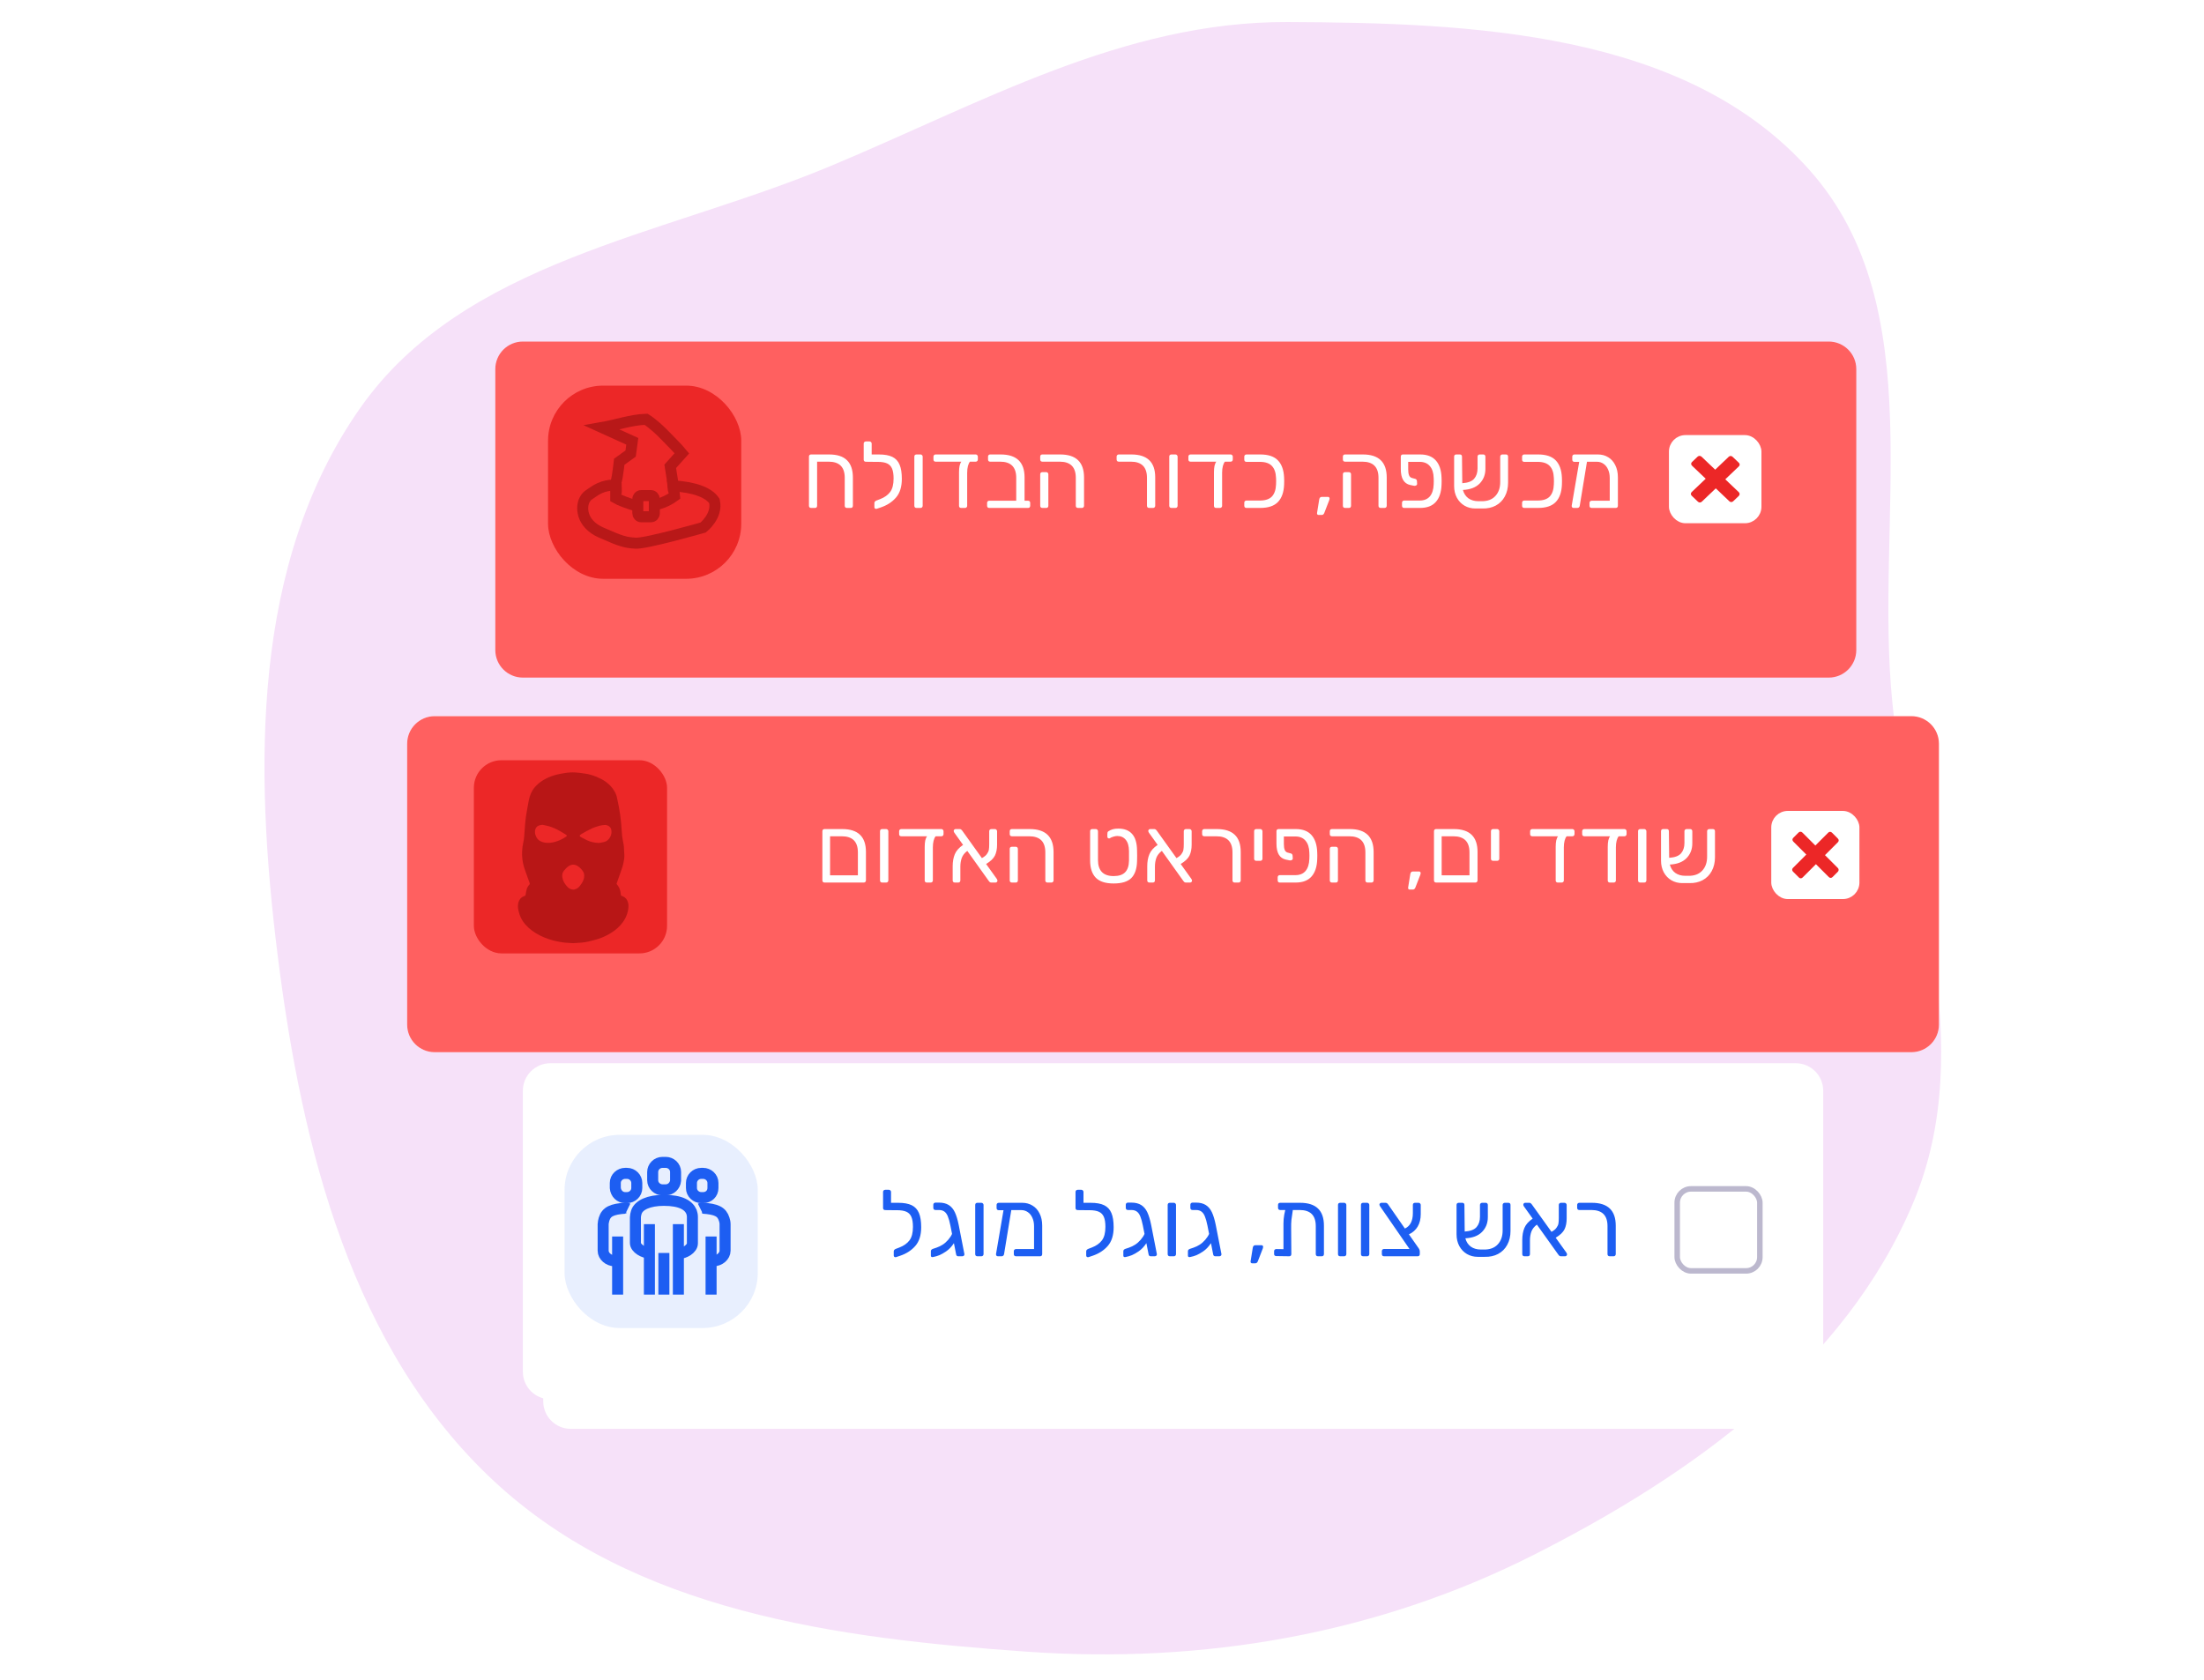 <svg width="400" height="305" viewBox="0 0 400 305" fill="none" xmlns="http://www.w3.org/2000/svg">
<path d="M150.541 30.22C120.29 42.829 84.056 47.307 65.292 74.178C45.625 102.341 46.136 139.517 50.416 173.6C54.807 208.57 63.919 244.975 89.751 268.954C115.156 292.537 151.81 297.398 186.389 299.821C218.349 302.062 249.898 296.663 278.477 282.182C307.076 267.692 334.803 247.885 347.225 218.329C359.247 189.727 346.538 158.481 343.445 127.61C340.113 94.343 350.653 55.919 328.452 30.921C306.095 5.747 267.336 4.133 233.668 4.001C203.885 3.883 178.032 18.762 150.541 30.22Z" fill="#F6E1F9"/>
<g filter="url(#filter0_d)">
<path d="M89.893 62C89.893 59.239 92.131 57 94.893 57H331.893C334.654 57 336.893 59.239 336.893 62V113C336.893 115.761 334.654 118 331.893 118H94.893C92.131 118 89.893 115.761 89.893 113V62Z" fill="#FF6060"/>
</g>
<path d="M147.207 92.202C147.094 92.202 146.997 92.168 146.918 92.1C146.85 92.021 146.816 91.924 146.816 91.811V82.886C146.816 82.761 146.85 82.665 146.918 82.597C146.997 82.529 147.094 82.495 147.207 82.495H150.471C151.933 82.495 153.015 82.847 153.718 83.549C154.432 84.24 154.789 85.283 154.789 86.677V91.811C154.789 91.924 154.755 92.021 154.687 92.1C154.619 92.168 154.528 92.202 154.415 92.202H153.701C153.588 92.202 153.491 92.168 153.412 92.1C153.344 92.021 153.31 91.924 153.31 91.811V86.728C153.31 84.779 152.335 83.804 150.386 83.804H148.295V91.811C148.295 91.924 148.261 92.021 148.193 92.1C148.125 92.168 148.034 92.202 147.921 92.202H147.207ZM159.49 82.495C160.533 82.495 161.355 82.642 161.955 82.937C162.556 83.232 162.992 83.702 163.264 84.348C163.536 84.983 163.672 85.844 163.672 86.932C163.672 88.383 163.315 89.516 162.601 90.332C161.899 91.137 160.975 91.732 159.83 92.117L159.116 92.355C159.094 92.367 159.054 92.372 158.997 92.372C158.918 92.372 158.844 92.344 158.776 92.287C158.72 92.231 158.691 92.151 158.691 92.049V91.318C158.691 91.114 158.816 90.961 159.065 90.859L159.728 90.604C160.522 90.298 161.128 89.868 161.547 89.312C161.967 88.757 162.176 87.941 162.176 86.864C162.176 86.105 162.086 85.51 161.904 85.079C161.723 84.637 161.423 84.32 161.003 84.127C160.584 83.934 160.012 83.838 159.286 83.838H158.759H158.708L157.144 83.821C157.031 83.821 156.935 83.787 156.855 83.719C156.787 83.651 156.753 83.561 156.753 83.447V80.523C156.753 80.41 156.787 80.319 156.855 80.251C156.935 80.172 157.031 80.132 157.144 80.132H157.807C157.921 80.132 158.011 80.172 158.079 80.251C158.159 80.319 158.198 80.41 158.198 80.523V82.495H159.49ZM166.332 92.202C166.219 92.202 166.122 92.168 166.043 92.1C165.975 92.021 165.941 91.924 165.941 91.811V82.886C165.941 82.761 165.975 82.665 166.043 82.597C166.122 82.529 166.219 82.495 166.332 82.495H167.063C167.176 82.495 167.267 82.535 167.335 82.614C167.414 82.682 167.454 82.773 167.454 82.886V91.811C167.454 91.924 167.414 92.021 167.335 92.1C167.267 92.168 167.176 92.202 167.063 92.202H166.332ZM177.078 82.495C177.191 82.495 177.282 82.535 177.35 82.614C177.429 82.682 177.469 82.773 177.469 82.886V83.413C177.469 83.526 177.429 83.623 177.35 83.702C177.282 83.77 177.191 83.804 177.078 83.804H176.041C175.882 83.986 175.758 84.252 175.667 84.603C175.576 84.954 175.531 85.362 175.531 85.827V91.828C175.531 91.942 175.491 92.032 175.412 92.1C175.344 92.168 175.253 92.202 175.14 92.202H174.426C174.313 92.202 174.222 92.168 174.154 92.1C174.086 92.032 174.052 91.942 174.052 91.828V85.725C174.052 85.272 174.086 84.881 174.154 84.552C174.233 84.224 174.341 83.974 174.477 83.804H169.802C169.689 83.804 169.592 83.77 169.513 83.702C169.445 83.623 169.411 83.526 169.411 83.413V82.886C169.411 82.773 169.445 82.682 169.513 82.614C169.592 82.535 169.689 82.495 169.802 82.495H177.078ZM179.52 92.202C179.407 92.202 179.316 92.168 179.248 92.1C179.18 92.021 179.146 91.924 179.146 91.811V91.284C179.146 91.171 179.18 91.08 179.248 91.012C179.316 90.933 179.407 90.893 179.52 90.893H184.433V86.728C184.433 84.779 183.458 83.804 181.509 83.804H179.69C179.577 83.804 179.486 83.77 179.418 83.702C179.35 83.623 179.316 83.526 179.316 83.413V82.886C179.316 82.773 179.35 82.682 179.418 82.614C179.486 82.535 179.577 82.495 179.69 82.495H181.594C184.495 82.495 185.946 83.883 185.946 86.66V90.893H186.575C186.7 90.893 186.796 90.927 186.864 90.995C186.932 91.063 186.966 91.159 186.966 91.284V91.811C186.966 91.924 186.932 92.021 186.864 92.1C186.796 92.168 186.7 92.202 186.575 92.202H179.52ZM195.636 92.202C195.522 92.202 195.426 92.168 195.347 92.1C195.279 92.021 195.245 91.924 195.245 91.811V86.728C195.245 84.779 194.27 83.804 192.321 83.804H189.176C189.062 83.804 188.966 83.77 188.887 83.702C188.819 83.623 188.785 83.526 188.785 83.413V82.886C188.785 82.761 188.819 82.665 188.887 82.597C188.966 82.529 189.062 82.495 189.176 82.495H192.406C195.296 82.495 196.741 83.889 196.741 86.677V91.811C196.741 91.924 196.701 92.021 196.622 92.1C196.554 92.168 196.463 92.202 196.35 92.202H195.636ZM189.176 92.202C189.062 92.202 188.966 92.168 188.887 92.1C188.819 92.021 188.785 91.924 188.785 91.811V86.099C188.785 85.975 188.819 85.878 188.887 85.81C188.966 85.742 189.062 85.708 189.176 85.708H189.89C190.003 85.708 190.094 85.748 190.162 85.827C190.23 85.895 190.264 85.986 190.264 86.099V91.811C190.264 91.924 190.23 92.021 190.162 92.1C190.094 92.168 190.003 92.202 189.89 92.202H189.176ZM208.553 92.202C208.44 92.202 208.344 92.168 208.264 92.1C208.196 92.021 208.162 91.924 208.162 91.811V86.728C208.162 84.779 207.188 83.804 205.238 83.804H203.045C202.932 83.804 202.836 83.77 202.756 83.702C202.688 83.623 202.654 83.526 202.654 83.413V82.886C202.654 82.773 202.688 82.682 202.756 82.614C202.836 82.535 202.932 82.495 203.045 82.495H205.323C208.213 82.495 209.658 83.878 209.658 86.643V91.811C209.658 91.924 209.619 92.021 209.539 92.1C209.471 92.168 209.381 92.202 209.267 92.202H208.553ZM212.6 92.202C212.487 92.202 212.391 92.168 212.311 92.1C212.243 92.021 212.209 91.924 212.209 91.811V82.886C212.209 82.761 212.243 82.665 212.311 82.597C212.391 82.529 212.487 82.495 212.6 82.495H213.331C213.445 82.495 213.535 82.535 213.603 82.614C213.683 82.682 213.722 82.773 213.722 82.886V91.811C213.722 91.924 213.683 92.021 213.603 92.1C213.535 92.168 213.445 92.202 213.331 92.202H212.6ZM223.346 82.495C223.46 82.495 223.55 82.535 223.618 82.614C223.698 82.682 223.737 82.773 223.737 82.886V83.413C223.737 83.526 223.698 83.623 223.618 83.702C223.55 83.77 223.46 83.804 223.346 83.804H222.309C222.151 83.986 222.026 84.252 221.935 84.603C221.845 84.954 221.799 85.362 221.799 85.827V91.828C221.799 91.942 221.76 92.032 221.68 92.1C221.612 92.168 221.522 92.202 221.408 92.202H220.694C220.581 92.202 220.49 92.168 220.422 92.1C220.354 92.032 220.32 91.942 220.32 91.828V85.725C220.32 85.272 220.354 84.881 220.422 84.552C220.502 84.224 220.609 83.974 220.745 83.804H216.07C215.957 83.804 215.861 83.77 215.781 83.702C215.713 83.623 215.679 83.526 215.679 83.413V82.886C215.679 82.773 215.713 82.682 215.781 82.614C215.861 82.535 215.957 82.495 216.07 82.495H223.346ZM226.214 92.202C226.1 92.202 226.004 92.168 225.925 92.1C225.857 92.021 225.823 91.924 225.823 91.811V91.25C225.823 91.137 225.857 91.046 225.925 90.978C226.004 90.899 226.1 90.859 226.214 90.859H228.645C229.642 90.859 230.373 90.615 230.838 90.128C231.302 89.629 231.552 88.898 231.586 87.935C231.597 87.776 231.603 87.578 231.603 87.34C231.603 87.114 231.597 86.921 231.586 86.762C231.552 85.799 231.302 85.073 230.838 84.586C230.373 84.088 229.642 83.838 228.645 83.838H226.214C226.1 83.838 226.004 83.804 225.925 83.736C225.857 83.657 225.823 83.561 225.823 83.447V82.886C225.823 82.773 225.857 82.682 225.925 82.614C226.004 82.535 226.1 82.495 226.214 82.495H228.73C230.169 82.495 231.234 82.852 231.926 83.566C232.617 84.28 232.991 85.323 233.048 86.694C233.059 86.853 233.065 87.068 233.065 87.34C233.065 87.624 233.059 87.844 233.048 88.003C232.991 89.374 232.617 90.417 231.926 91.131C231.234 91.845 230.169 92.202 228.73 92.202H226.214ZM239.299 93.477C239.208 93.477 239.134 93.443 239.078 93.375C239.032 93.307 239.015 93.222 239.027 93.12L239.418 90.689C239.463 90.361 239.622 90.196 239.894 90.196H241.033C241.112 90.196 241.174 90.225 241.22 90.281C241.276 90.338 241.305 90.406 241.305 90.485C241.305 90.542 241.288 90.632 241.254 90.757L240.353 93.086C240.296 93.222 240.234 93.319 240.166 93.375C240.098 93.443 239.996 93.477 239.86 93.477H239.299ZM250.57 92.202C250.457 92.202 250.361 92.168 250.281 92.1C250.213 92.021 250.179 91.924 250.179 91.811V86.728C250.179 84.779 249.205 83.804 247.255 83.804H244.11C243.997 83.804 243.901 83.77 243.821 83.702C243.753 83.623 243.719 83.526 243.719 83.413V82.886C243.719 82.761 243.753 82.665 243.821 82.597C243.901 82.529 243.997 82.495 244.11 82.495H247.34C250.23 82.495 251.675 83.889 251.675 86.677V91.811C251.675 91.924 251.636 92.021 251.556 92.1C251.488 92.168 251.398 92.202 251.284 92.202H250.57ZM244.11 92.202C243.997 92.202 243.901 92.168 243.821 92.1C243.753 92.021 243.719 91.924 243.719 91.811V86.099C243.719 85.975 243.753 85.878 243.821 85.81C243.901 85.742 243.997 85.708 244.11 85.708H244.824C244.938 85.708 245.028 85.748 245.096 85.827C245.164 85.895 245.198 85.986 245.198 86.099V91.811C245.198 91.924 245.164 92.021 245.096 92.1C245.028 92.168 244.938 92.202 244.824 92.202H244.11ZM255.571 85.198C255.571 85.651 255.622 86.008 255.724 86.269C255.826 86.53 256.002 86.694 256.251 86.762L256.88 86.932C257.073 86.989 257.169 87.17 257.169 87.476L257.186 87.85C257.186 87.975 257.124 88.066 256.999 88.122C256.908 88.168 256.812 88.19 256.71 88.19C256.676 88.19 256.636 88.184 256.591 88.173L255.928 88.037C254.795 87.788 254.228 86.825 254.228 85.147V82.886C254.228 82.761 254.262 82.665 254.33 82.597C254.409 82.529 254.506 82.495 254.619 82.495H257.747C258.994 82.495 259.94 82.858 260.586 83.583C261.232 84.308 261.578 85.346 261.623 86.694C261.634 86.808 261.64 87.023 261.64 87.34C261.64 87.669 261.634 87.89 261.623 88.003C261.578 89.352 261.232 90.389 260.586 91.114C259.94 91.84 258.994 92.202 257.747 92.202H254.823C254.71 92.202 254.619 92.168 254.551 92.1C254.483 92.021 254.449 91.924 254.449 91.811V91.25C254.449 91.137 254.483 91.046 254.551 90.978C254.619 90.899 254.71 90.859 254.823 90.859H257.662C258.455 90.859 259.067 90.61 259.498 90.111C259.929 89.601 260.161 88.876 260.195 87.935C260.206 87.822 260.212 87.624 260.212 87.34C260.212 87.068 260.206 86.876 260.195 86.762C260.172 85.833 259.94 85.113 259.498 84.603C259.067 84.093 258.455 83.838 257.662 83.838H255.571V85.198ZM273.308 82.495C273.432 82.495 273.529 82.529 273.597 82.597C273.665 82.665 273.699 82.761 273.699 82.886V87.612C273.699 88.564 273.5 89.403 273.104 90.128C272.718 90.842 272.169 91.392 271.455 91.777C270.752 92.151 269.942 92.327 269.024 92.304H267.766C267.04 92.304 266.383 92.134 265.794 91.794C265.216 91.454 264.757 90.978 264.417 90.366C264.077 89.743 263.907 89.029 263.907 88.224V82.886C263.907 82.761 263.941 82.665 264.009 82.597C264.088 82.529 264.184 82.495 264.298 82.495H264.944C265.068 82.495 265.165 82.529 265.233 82.597C265.301 82.665 265.335 82.761 265.335 82.886L265.386 87.714C266.417 87.646 267.137 87.374 267.545 86.898C267.953 86.422 268.157 85.799 268.157 85.028V82.886C268.157 82.773 268.191 82.682 268.259 82.614C268.338 82.535 268.434 82.495 268.548 82.495H269.211C269.324 82.495 269.415 82.535 269.483 82.614C269.551 82.682 269.585 82.773 269.585 82.886V85.096C269.585 86.173 269.233 87.068 268.531 87.782C267.839 88.485 266.831 88.87 265.505 88.938C265.675 89.584 266.003 90.088 266.491 90.451C266.989 90.802 267.59 90.978 268.293 90.978H268.854C269.93 91.001 270.769 90.695 271.37 90.06C271.97 89.425 272.271 88.576 272.271 87.51V82.886C272.271 82.773 272.305 82.682 272.373 82.614C272.452 82.535 272.548 82.495 272.662 82.495H273.308ZM276.633 92.202C276.519 92.202 276.423 92.168 276.344 92.1C276.276 92.021 276.242 91.924 276.242 91.811V91.25C276.242 91.137 276.276 91.046 276.344 90.978C276.423 90.899 276.519 90.859 276.633 90.859H279.064C280.061 90.859 280.792 90.615 281.257 90.128C281.721 89.629 281.971 88.898 282.005 87.935C282.016 87.776 282.022 87.578 282.022 87.34C282.022 87.114 282.016 86.921 282.005 86.762C281.971 85.799 281.721 85.073 281.257 84.586C280.792 84.088 280.061 83.838 279.064 83.838H276.633C276.519 83.838 276.423 83.804 276.344 83.736C276.276 83.657 276.242 83.561 276.242 83.447V82.886C276.242 82.773 276.276 82.682 276.344 82.614C276.423 82.535 276.519 82.495 276.633 82.495H279.149C280.588 82.495 281.653 82.852 282.345 83.566C283.036 84.28 283.41 85.323 283.467 86.694C283.478 86.853 283.484 87.068 283.484 87.34C283.484 87.624 283.478 87.844 283.467 88.003C283.41 89.374 283.036 90.417 282.345 91.131C281.653 91.845 280.588 92.202 279.149 92.202H276.633ZM290.007 82.495C290.71 82.495 291.333 82.665 291.877 83.005C292.421 83.334 292.846 83.81 293.152 84.433C293.469 85.056 293.628 85.793 293.628 86.643V91.811C293.628 91.924 293.594 92.021 293.526 92.1C293.458 92.168 293.367 92.202 293.254 92.202H288.868C288.755 92.202 288.658 92.168 288.579 92.1C288.511 92.021 288.477 91.924 288.477 91.811V91.284C288.477 91.171 288.511 91.08 288.579 91.012C288.658 90.933 288.755 90.893 288.868 90.893H292.149V86.745C292.149 86.167 292.047 85.657 291.843 85.215C291.65 84.773 291.378 84.433 291.027 84.195C290.676 83.946 290.279 83.821 289.837 83.821H288.018L286.709 91.794C286.698 91.907 286.652 92.004 286.573 92.083C286.494 92.162 286.397 92.202 286.284 92.202H285.587C285.474 92.202 285.383 92.162 285.315 92.083C285.258 92.004 285.236 91.907 285.247 91.794L286.607 83.838H285.74C285.627 83.838 285.53 83.804 285.451 83.736C285.383 83.657 285.349 83.561 285.349 83.447V82.886C285.349 82.773 285.383 82.682 285.451 82.614C285.53 82.535 285.627 82.495 285.74 82.495H290.007Z" fill="white"/>
<rect x="303.393" y="79.48" width="15.788" height="15" rx="2.5" fill="white" stroke="white"/>
<path d="M307.02 89.985C306.928 89.897 306.877 89.787 306.867 89.654C306.877 89.522 306.928 89.411 307.02 89.323L309.563 86.9L307.09 84.543C306.988 84.446 306.932 84.331 306.923 84.199C306.923 84.075 306.974 83.965 307.076 83.868L308.09 82.901C308.192 82.804 308.308 82.755 308.437 82.755C308.586 82.755 308.711 82.804 308.813 82.901L311.286 85.258L313.745 82.914C313.847 82.817 313.962 82.769 314.092 82.769C314.231 82.777 314.347 82.826 314.439 82.914L315.579 84C315.681 84.097 315.732 84.207 315.732 84.331C315.732 84.455 315.681 84.565 315.579 84.662L313.12 87.006L315.579 89.35C315.681 89.447 315.727 89.561 315.718 89.694C315.718 89.817 315.667 89.928 315.565 90.025L314.551 90.992C314.449 91.089 314.333 91.137 314.203 91.137C314.074 91.137 313.958 91.089 313.856 90.992L311.397 88.648L308.854 91.071C308.762 91.159 308.646 91.208 308.507 91.217C308.377 91.217 308.261 91.168 308.16 91.071L307.02 89.985Z" fill="#EC2727"/>
<g filter="url(#filter1_d)">
<path d="M98.59 198.37C98.59 195.609 100.828 193.37 103.59 193.37H321.59C324.351 193.37 326.59 195.609 326.59 198.37V249.37C326.59 252.132 324.351 254.37 321.59 254.37H103.59C100.828 254.37 98.59 252.132 98.59 249.37V198.37Z" fill="white"/>
</g>
<path d="M94.893 198C94.893 195.239 97.131 193 99.893 193H325.893C328.654 193 330.893 195.239 330.893 198V249C330.893 251.761 328.654 254 325.893 254H99.893C97.131 254 94.893 251.761 94.893 249V198Z" fill="white"/>
<rect x="304.393" y="215.811" width="15" height="14.883" rx="2.5" fill="white" stroke="#BCB8CE"/>
<path d="M163.003 218.336C164.045 218.336 164.867 218.483 165.468 218.778C166.068 219.073 166.505 219.543 166.777 220.189C167.049 220.824 167.185 221.685 167.185 222.773C167.185 224.224 166.828 225.357 166.114 226.173C165.411 226.978 164.487 227.573 163.343 227.958L162.629 228.196C162.606 228.207 162.566 228.213 162.51 228.213C162.43 228.213 162.357 228.185 162.289 228.128C162.232 228.071 162.204 227.992 162.204 227.89V227.159C162.204 226.955 162.328 226.802 162.578 226.7L163.241 226.445C164.034 226.139 164.64 225.708 165.06 225.153C165.479 224.598 165.689 223.782 165.689 222.705C165.689 221.946 165.598 221.351 165.417 220.92C165.235 220.478 164.935 220.161 164.516 219.968C164.096 219.775 163.524 219.679 162.799 219.679H162.272H162.221L160.657 219.662C160.543 219.662 160.447 219.628 160.368 219.56C160.3 219.492 160.266 219.401 160.266 219.288V216.364C160.266 216.251 160.3 216.16 160.368 216.092C160.447 216.013 160.543 215.973 160.657 215.973H161.32C161.433 215.973 161.524 216.013 161.592 216.092C161.671 216.16 161.711 216.251 161.711 216.364V218.336H163.003ZM175.029 227.652C175.041 227.765 175.007 227.862 174.927 227.941C174.848 228.009 174.752 228.043 174.638 228.043H173.907C173.681 228.043 173.55 227.913 173.516 227.652L173.125 225.663C172.706 226.309 172.224 226.813 171.68 227.176C171.261 227.459 170.87 227.68 170.507 227.839C170.145 227.986 169.759 228.1 169.351 228.179L169.232 228.196C169.04 228.196 168.943 228.105 168.943 227.924V227.125C168.943 226.932 169.062 226.791 169.3 226.7C169.334 226.689 169.555 226.615 169.963 226.479C170.383 226.332 170.757 226.15 171.085 225.935C171.425 225.72 171.76 225.425 172.088 225.051C172.417 224.666 172.649 224.309 172.785 223.98L172.479 222.433C172.343 221.764 172.196 221.237 172.037 220.852C171.89 220.455 171.686 220.155 171.425 219.951C171.165 219.747 170.825 219.645 170.405 219.645H169.776C169.663 219.645 169.567 219.611 169.487 219.543C169.419 219.464 169.385 219.367 169.385 219.254V218.693C169.385 218.58 169.419 218.489 169.487 218.421C169.567 218.342 169.663 218.302 169.776 218.302H170.405C171.131 218.302 171.726 218.449 172.19 218.744C172.655 219.039 173.023 219.475 173.295 220.053C173.567 220.631 173.8 221.396 173.992 222.348L175.029 227.652ZM177.381 228.043C177.268 228.043 177.171 228.009 177.092 227.941C177.024 227.862 176.99 227.765 176.99 227.652V218.727C176.99 218.602 177.024 218.506 177.092 218.438C177.171 218.37 177.268 218.336 177.381 218.336H178.112C178.225 218.336 178.316 218.376 178.384 218.455C178.463 218.523 178.503 218.614 178.503 218.727V227.652C178.503 227.765 178.463 227.862 178.384 227.941C178.316 228.009 178.225 228.043 178.112 228.043H177.381ZM185.526 218.336C186.229 218.336 186.852 218.506 187.396 218.846C187.94 219.175 188.365 219.651 188.671 220.274C188.988 220.897 189.147 221.634 189.147 222.484V227.652C189.147 227.765 189.113 227.862 189.045 227.941C188.977 228.009 188.886 228.043 188.773 228.043H184.387C184.274 228.043 184.177 228.009 184.098 227.941C184.03 227.862 183.996 227.765 183.996 227.652V227.125C183.996 227.012 184.03 226.921 184.098 226.853C184.177 226.774 184.274 226.734 184.387 226.734H187.668V222.586C187.668 222.008 187.566 221.498 187.362 221.056C187.169 220.614 186.897 220.274 186.546 220.036C186.195 219.787 185.798 219.662 185.356 219.662H183.537L182.228 227.635C182.217 227.748 182.171 227.845 182.092 227.924C182.013 228.003 181.916 228.043 181.803 228.043H181.106C180.993 228.043 180.902 228.003 180.834 227.924C180.777 227.845 180.755 227.748 180.766 227.635L182.126 219.679H181.259C181.146 219.679 181.049 219.645 180.97 219.577C180.902 219.498 180.868 219.401 180.868 219.288V218.727C180.868 218.614 180.902 218.523 180.97 218.455C181.049 218.376 181.146 218.336 181.259 218.336H185.526ZM197.932 218.336C198.975 218.336 199.797 218.483 200.397 218.778C200.998 219.073 201.434 219.543 201.706 220.189C201.978 220.824 202.114 221.685 202.114 222.773C202.114 224.224 201.757 225.357 201.043 226.173C200.341 226.978 199.417 227.573 198.272 227.958L197.558 228.196C197.536 228.207 197.496 228.213 197.439 228.213C197.36 228.213 197.286 228.185 197.218 228.128C197.162 228.071 197.133 227.992 197.133 227.89V227.159C197.133 226.955 197.258 226.802 197.507 226.7L198.17 226.445C198.964 226.139 199.57 225.708 199.989 225.153C200.409 224.598 200.618 223.782 200.618 222.705C200.618 221.946 200.528 221.351 200.346 220.92C200.165 220.478 199.865 220.161 199.445 219.968C199.026 219.775 198.454 219.679 197.728 219.679H197.201H197.15L195.586 219.662C195.473 219.662 195.377 219.628 195.297 219.56C195.229 219.492 195.195 219.401 195.195 219.288V216.364C195.195 216.251 195.229 216.16 195.297 216.092C195.377 216.013 195.473 215.973 195.586 215.973H196.249C196.363 215.973 196.453 216.013 196.521 216.092C196.601 216.16 196.64 216.251 196.64 216.364V218.336H197.932ZM209.959 227.652C209.97 227.765 209.936 227.862 209.857 227.941C209.778 228.009 209.681 228.043 209.568 228.043H208.837C208.61 228.043 208.48 227.913 208.446 227.652L208.055 225.663C207.636 226.309 207.154 226.813 206.61 227.176C206.191 227.459 205.8 227.68 205.437 227.839C205.074 227.986 204.689 228.1 204.281 228.179L204.162 228.196C203.969 228.196 203.873 228.105 203.873 227.924V227.125C203.873 226.932 203.992 226.791 204.23 226.7C204.264 226.689 204.485 226.615 204.893 226.479C205.312 226.332 205.686 226.15 206.015 225.935C206.355 225.72 206.689 225.425 207.018 225.051C207.347 224.666 207.579 224.309 207.715 223.98L207.409 222.433C207.273 221.764 207.126 221.237 206.967 220.852C206.82 220.455 206.616 220.155 206.355 219.951C206.094 219.747 205.754 219.645 205.335 219.645H204.706C204.593 219.645 204.496 219.611 204.417 219.543C204.349 219.464 204.315 219.367 204.315 219.254V218.693C204.315 218.58 204.349 218.489 204.417 218.421C204.496 218.342 204.593 218.302 204.706 218.302H205.335C206.06 218.302 206.655 218.449 207.12 218.744C207.585 219.039 207.953 219.475 208.225 220.053C208.497 220.631 208.729 221.396 208.922 222.348L209.959 227.652ZM212.311 228.043C212.197 228.043 212.101 228.009 212.022 227.941C211.954 227.862 211.92 227.765 211.92 227.652V218.727C211.92 218.602 211.954 218.506 212.022 218.438C212.101 218.37 212.197 218.336 212.311 218.336H213.042C213.155 218.336 213.246 218.376 213.314 218.455C213.393 218.523 213.433 218.614 213.433 218.727V227.652C213.433 227.765 213.393 227.862 213.314 227.941C213.246 228.009 213.155 228.043 213.042 228.043H212.311ZM221.68 227.652C221.691 227.765 221.657 227.862 221.578 227.941C221.498 228.009 221.402 228.043 221.289 228.043H220.558C220.331 228.043 220.201 227.913 220.167 227.652L219.776 225.663C219.356 226.309 218.875 226.813 218.331 227.176C217.911 227.459 217.52 227.68 217.158 227.839C216.795 227.986 216.41 228.1 216.002 228.179L215.883 228.196C215.69 228.196 215.594 228.105 215.594 227.924V227.125C215.594 226.932 215.713 226.791 215.951 226.7C215.985 226.689 216.206 226.615 216.614 226.479C217.033 226.332 217.407 226.15 217.736 225.935C218.076 225.72 218.41 225.425 218.739 225.051C219.067 224.666 219.3 224.309 219.436 223.98L219.13 222.433C218.994 221.764 218.846 221.237 218.688 220.852C218.54 220.455 218.336 220.155 218.076 219.951C217.815 219.747 217.475 219.645 217.056 219.645H216.427C216.313 219.645 216.217 219.611 216.138 219.543C216.07 219.464 216.036 219.367 216.036 219.254V218.693C216.036 218.58 216.07 218.489 216.138 218.421C216.217 218.342 216.313 218.302 216.427 218.302H217.056C217.781 218.302 218.376 218.449 218.841 218.744C219.305 219.039 219.674 219.475 219.946 220.053C220.218 220.631 220.45 221.396 220.643 222.348L221.68 227.652ZM227.239 229.318C227.148 229.318 227.074 229.284 227.018 229.216C226.972 229.148 226.955 229.063 226.967 228.961L227.358 226.53C227.403 226.201 227.562 226.037 227.834 226.037H228.973C229.052 226.037 229.114 226.065 229.16 226.122C229.216 226.179 229.245 226.247 229.245 226.326C229.245 226.383 229.228 226.473 229.194 226.598L228.293 228.927C228.236 229.063 228.174 229.159 228.106 229.216C228.038 229.284 227.936 229.318 227.8 229.318H227.239ZM235.96 218.336C238.839 218.336 240.278 219.719 240.278 222.484V227.652C240.278 227.765 240.244 227.862 240.176 227.941C240.108 228.009 240.012 228.043 239.887 228.043H239.19C239.077 228.043 238.98 228.009 238.901 227.941C238.833 227.862 238.799 227.765 238.799 227.652V222.569C238.799 220.62 237.824 219.645 235.875 219.645H234.634C234.521 220.359 234.436 220.954 234.379 221.43C234.334 221.895 234.317 222.427 234.328 223.028L234.362 227.652C234.362 227.765 234.328 227.862 234.26 227.941C234.192 228.009 234.096 228.043 233.971 228.043L231.625 228.009C231.512 228.009 231.415 227.975 231.336 227.907C231.268 227.839 231.234 227.748 231.234 227.635V227.125C231.234 227.012 231.268 226.921 231.336 226.853C231.415 226.774 231.512 226.734 231.625 226.734L232.934 226.751V223.096C232.923 222.382 232.934 221.781 232.968 221.294C233.013 220.795 233.11 220.246 233.257 219.645H232.339C232.226 219.645 232.129 219.611 232.05 219.543C231.982 219.464 231.948 219.367 231.948 219.254V218.727C231.948 218.602 231.982 218.506 232.05 218.438C232.129 218.37 232.226 218.336 232.339 218.336H235.96ZM243.223 228.043C243.11 228.043 243.013 228.009 242.934 227.941C242.866 227.862 242.832 227.765 242.832 227.652V218.727C242.832 218.602 242.866 218.506 242.934 218.438C243.013 218.37 243.11 218.336 243.223 218.336H243.954C244.067 218.336 244.158 218.376 244.226 218.455C244.305 218.523 244.345 218.614 244.345 218.727V227.652C244.345 227.765 244.305 227.862 244.226 227.941C244.158 228.009 244.067 228.043 243.954 228.043H243.223ZM247.39 228.043C247.277 228.043 247.18 228.009 247.101 227.941C247.033 227.862 246.999 227.765 246.999 227.652V218.727C246.999 218.602 247.033 218.506 247.101 218.438C247.18 218.37 247.277 218.336 247.39 218.336H248.121C248.234 218.336 248.325 218.376 248.393 218.455C248.472 218.523 248.512 218.614 248.512 218.727V227.652C248.512 227.765 248.472 227.862 248.393 227.941C248.325 228.009 248.234 228.043 248.121 228.043H247.39ZM257.847 220.393C257.847 221.266 257.666 222.014 257.303 222.637C256.94 223.26 256.408 223.736 255.705 224.065L257.49 226.615C257.615 226.796 257.677 226.972 257.677 227.142V227.652C257.677 227.765 257.643 227.862 257.575 227.941C257.507 228.009 257.416 228.043 257.303 228.043H251.183C251.07 228.043 250.973 228.009 250.894 227.941C250.826 227.862 250.792 227.765 250.792 227.652V227.108C250.792 226.995 250.826 226.904 250.894 226.836C250.973 226.757 251.07 226.717 251.183 226.717H255.807L250.486 218.999C250.395 218.852 250.35 218.744 250.35 218.676C250.35 218.585 250.384 218.506 250.452 218.438C250.531 218.37 250.622 218.336 250.724 218.336H251.455C251.636 218.336 251.789 218.427 251.914 218.608L254.974 223.011C255.937 222.558 256.419 221.623 256.419 220.206V218.727C256.419 218.602 256.453 218.506 256.521 218.438C256.6 218.37 256.697 218.336 256.81 218.336H257.456C257.569 218.336 257.66 218.376 257.728 218.455C257.807 218.523 257.847 218.614 257.847 218.727V220.393ZM273.748 218.336C273.873 218.336 273.969 218.37 274.037 218.438C274.105 218.506 274.139 218.602 274.139 218.727V223.453C274.139 224.405 273.941 225.244 273.544 225.969C273.159 226.683 272.609 227.233 271.895 227.618C271.193 227.992 270.382 228.168 269.464 228.145H268.206C267.481 228.145 266.824 227.975 266.234 227.635C265.656 227.295 265.197 226.819 264.857 226.207C264.517 225.584 264.347 224.87 264.347 224.065V218.727C264.347 218.602 264.381 218.506 264.449 218.438C264.529 218.37 264.625 218.336 264.738 218.336H265.384C265.509 218.336 265.605 218.37 265.673 218.438C265.741 218.506 265.775 218.602 265.775 218.727L265.826 223.555C266.858 223.487 267.577 223.215 267.985 222.739C268.393 222.263 268.597 221.64 268.597 220.869V218.727C268.597 218.614 268.631 218.523 268.699 218.455C268.779 218.376 268.875 218.336 268.988 218.336H269.651C269.765 218.336 269.855 218.376 269.923 218.455C269.991 218.523 270.025 218.614 270.025 218.727V220.937C270.025 222.014 269.674 222.909 268.971 223.623C268.28 224.326 267.271 224.711 265.945 224.779C266.115 225.425 266.444 225.929 266.931 226.292C267.43 226.643 268.031 226.819 268.733 226.819H269.294C270.371 226.842 271.21 226.536 271.81 225.901C272.411 225.266 272.711 224.416 272.711 223.351V218.727C272.711 218.614 272.745 218.523 272.813 218.455C272.893 218.376 272.989 218.336 273.102 218.336H273.748ZM284.281 227.38C284.361 227.505 284.4 227.612 284.4 227.703C284.4 227.794 284.366 227.873 284.298 227.941C284.23 228.009 284.151 228.043 284.06 228.043H283.295C283.182 228.043 283.091 228.02 283.023 227.975C282.967 227.93 282.904 227.862 282.836 227.771L278.926 222.297C278.439 222.66 278.105 223.085 277.923 223.572C277.753 224.048 277.668 224.575 277.668 225.153V227.652C277.668 227.765 277.634 227.862 277.566 227.941C277.498 228.009 277.402 228.043 277.277 228.043H276.665C276.552 228.043 276.456 228.009 276.376 227.941C276.308 227.862 276.274 227.765 276.274 227.652V225.085C276.274 224.246 276.405 223.515 276.665 222.892C276.926 222.269 277.425 221.708 278.161 221.209L276.58 218.999C276.501 218.874 276.461 218.767 276.461 218.676C276.461 218.585 276.495 218.506 276.563 218.438C276.631 218.37 276.711 218.336 276.801 218.336H277.549C277.663 218.336 277.748 218.364 277.804 218.421C277.872 218.466 277.94 218.534 278.008 218.625L281.578 223.606C281.998 223.379 282.298 223.136 282.479 222.875C282.672 222.614 282.791 222.359 282.836 222.11C282.882 221.849 282.904 221.509 282.904 221.09V218.727C282.904 218.614 282.938 218.523 283.006 218.455C283.086 218.376 283.182 218.336 283.295 218.336H283.941C284.055 218.336 284.145 218.376 284.213 218.455C284.293 218.523 284.332 218.614 284.332 218.727V221.175C284.332 221.946 284.202 222.603 283.941 223.147C283.681 223.68 283.148 224.19 282.343 224.677L284.281 227.38ZM292.135 228.043C292.021 228.043 291.925 228.009 291.846 227.941C291.778 227.862 291.744 227.765 291.744 227.652V222.569C291.744 220.62 290.769 219.645 288.82 219.645H286.627C286.513 219.645 286.417 219.611 286.338 219.543C286.27 219.464 286.236 219.367 286.236 219.254V218.727C286.236 218.614 286.27 218.523 286.338 218.455C286.417 218.376 286.513 218.336 286.627 218.336H288.905C291.795 218.336 293.24 219.719 293.24 222.484V227.652C293.24 227.765 293.2 227.862 293.121 227.941C293.053 228.009 292.962 228.043 292.849 228.043H292.135Z" fill="#1D5EF2"/>
<g filter="url(#filter2_d)">
<path d="M73.893 130C73.893 127.239 76.131 125 78.893 125H346.893C349.654 125 351.893 127.239 351.893 130V181C351.893 183.761 349.654 186 346.893 186H78.893C76.131 186 73.893 183.761 73.893 181V130Z" fill="white"/>
<path d="M73.893 130C73.893 127.239 76.131 125 78.893 125H346.893C349.654 125 351.893 127.239 351.893 130V181C351.893 183.761 349.654 186 346.893 186H78.893C76.131 186 73.893 183.761 73.893 181V130Z" fill="#FF6060"/>
</g>
<path d="M149.644 160.202C149.53 160.202 149.434 160.168 149.355 160.1C149.287 160.021 149.253 159.924 149.253 159.811V150.886C149.253 150.761 149.287 150.665 149.355 150.597C149.434 150.529 149.53 150.495 149.644 150.495H152.857C155.724 150.495 157.158 151.878 157.158 154.643V159.811C157.158 159.924 157.118 160.021 157.039 160.1C156.971 160.168 156.88 160.202 156.767 160.202H149.644ZM155.696 158.893V154.728C155.696 152.779 154.721 151.804 152.772 151.804H150.647V158.893H155.696ZM160.103 160.202C159.989 160.202 159.893 160.168 159.814 160.1C159.746 160.021 159.712 159.924 159.712 159.811V150.886C159.712 150.761 159.746 150.665 159.814 150.597C159.893 150.529 159.989 150.495 160.103 150.495H160.834C160.947 150.495 161.038 150.535 161.106 150.614C161.185 150.682 161.225 150.773 161.225 150.886V159.811C161.225 159.924 161.185 160.021 161.106 160.1C161.038 160.168 160.947 160.202 160.834 160.202H160.103ZM170.849 150.495C170.962 150.495 171.053 150.535 171.121 150.614C171.2 150.682 171.24 150.773 171.24 150.886V151.413C171.24 151.526 171.2 151.623 171.121 151.702C171.053 151.77 170.962 151.804 170.849 151.804H169.812C169.653 151.985 169.528 152.252 169.438 152.603C169.347 152.954 169.302 153.362 169.302 153.827V159.828C169.302 159.941 169.262 160.032 169.183 160.1C169.115 160.168 169.024 160.202 168.911 160.202H168.197C168.083 160.202 167.993 160.168 167.925 160.1C167.857 160.032 167.823 159.941 167.823 159.828V153.725C167.823 153.272 167.857 152.881 167.925 152.552C168.004 152.223 168.112 151.974 168.248 151.804H163.573C163.459 151.804 163.363 151.77 163.284 151.702C163.216 151.623 163.182 151.526 163.182 151.413V150.886C163.182 150.773 163.216 150.682 163.284 150.614C163.363 150.535 163.459 150.495 163.573 150.495H170.849ZM180.907 159.539C180.987 159.664 181.026 159.771 181.026 159.862C181.026 159.953 180.992 160.032 180.924 160.1C180.856 160.168 180.777 160.202 180.686 160.202H179.921C179.808 160.202 179.717 160.179 179.649 160.134C179.593 160.089 179.53 160.021 179.462 159.93L175.552 154.456C175.065 154.819 174.731 155.244 174.549 155.731C174.379 156.207 174.294 156.734 174.294 157.312V159.811C174.294 159.924 174.26 160.021 174.192 160.1C174.124 160.168 174.028 160.202 173.903 160.202H173.291C173.178 160.202 173.082 160.168 173.002 160.1C172.934 160.021 172.9 159.924 172.9 159.811V157.244C172.9 156.405 173.031 155.674 173.291 155.051C173.552 154.428 174.051 153.867 174.787 153.368L173.206 151.158C173.127 151.033 173.087 150.926 173.087 150.835C173.087 150.744 173.121 150.665 173.189 150.597C173.257 150.529 173.337 150.495 173.427 150.495H174.175C174.289 150.495 174.374 150.523 174.43 150.58C174.498 150.625 174.566 150.693 174.634 150.784L178.204 155.765C178.624 155.538 178.924 155.295 179.105 155.034C179.298 154.773 179.417 154.518 179.462 154.269C179.508 154.008 179.53 153.668 179.53 153.249V150.886C179.53 150.773 179.564 150.682 179.632 150.614C179.712 150.535 179.808 150.495 179.921 150.495H180.567C180.681 150.495 180.771 150.535 180.839 150.614C180.919 150.682 180.958 150.773 180.958 150.886V153.334C180.958 154.105 180.828 154.762 180.567 155.306C180.307 155.839 179.774 156.349 178.969 156.836L180.907 159.539ZM190.104 160.202C189.99 160.202 189.894 160.168 189.815 160.1C189.747 160.021 189.713 159.924 189.713 159.811V154.728C189.713 152.779 188.738 151.804 186.789 151.804H183.644C183.53 151.804 183.434 151.77 183.355 151.702C183.287 151.623 183.253 151.526 183.253 151.413V150.886C183.253 150.761 183.287 150.665 183.355 150.597C183.434 150.529 183.53 150.495 183.644 150.495H186.874C189.764 150.495 191.209 151.889 191.209 154.677V159.811C191.209 159.924 191.169 160.021 191.09 160.1C191.022 160.168 190.931 160.202 190.818 160.202H190.104ZM183.644 160.202C183.53 160.202 183.434 160.168 183.355 160.1C183.287 160.021 183.253 159.924 183.253 159.811V154.099C183.253 153.974 183.287 153.878 183.355 153.81C183.434 153.742 183.53 153.708 183.644 153.708H184.358C184.471 153.708 184.562 153.748 184.63 153.827C184.698 153.895 184.732 153.986 184.732 154.099V159.811C184.732 159.924 184.698 160.021 184.63 160.1C184.562 160.168 184.471 160.202 184.358 160.202H183.644ZM202.111 160.372C200.626 160.372 199.544 160.021 198.864 159.318C198.184 158.604 197.844 157.567 197.844 156.207V150.886C197.844 150.761 197.878 150.665 197.946 150.597C198.025 150.529 198.121 150.495 198.235 150.495H198.881C198.994 150.495 199.085 150.535 199.153 150.614C199.232 150.682 199.272 150.773 199.272 150.886V156.122C199.272 157.063 199.504 157.782 199.969 158.281C200.445 158.78 201.159 159.029 202.111 159.029C203.051 159.029 203.743 158.802 204.185 158.349C204.638 157.896 204.876 157.199 204.899 156.258V155.731V154.49C204.887 153.572 204.689 152.886 204.304 152.433C203.93 151.98 203.42 151.753 202.774 151.753C202.57 151.753 202.337 151.793 202.077 151.872C201.827 151.94 201.618 152.031 201.448 152.144C201.402 152.178 201.346 152.195 201.278 152.195C201.198 152.195 201.125 152.167 201.057 152.11C201 152.042 200.972 151.968 200.972 151.889V151.396C200.972 151.26 200.983 151.158 201.006 151.09C201.028 151.011 201.085 150.943 201.176 150.886C201.425 150.727 201.686 150.608 201.958 150.529C202.23 150.45 202.564 150.41 202.961 150.41C204.06 150.41 204.893 150.733 205.46 151.379C206.038 152.014 206.338 153 206.361 154.337C206.372 154.45 206.378 154.785 206.378 155.34C206.378 155.895 206.372 156.23 206.361 156.343C206.327 157.703 205.981 158.717 205.324 159.386C204.666 160.043 203.595 160.372 202.111 160.372ZM216.219 159.539C216.298 159.664 216.338 159.771 216.338 159.862C216.338 159.953 216.304 160.032 216.236 160.1C216.168 160.168 216.089 160.202 215.998 160.202H215.233C215.12 160.202 215.029 160.179 214.961 160.134C214.904 160.089 214.842 160.021 214.774 159.93L210.864 154.456C210.377 154.819 210.042 155.244 209.861 155.731C209.691 156.207 209.606 156.734 209.606 157.312V159.811C209.606 159.924 209.572 160.021 209.504 160.1C209.436 160.168 209.34 160.202 209.215 160.202H208.603C208.49 160.202 208.393 160.168 208.314 160.1C208.246 160.021 208.212 159.924 208.212 159.811V157.244C208.212 156.405 208.342 155.674 208.603 155.051C208.864 154.428 209.362 153.867 210.099 153.368L208.518 151.158C208.439 151.033 208.399 150.926 208.399 150.835C208.399 150.744 208.433 150.665 208.501 150.597C208.569 150.529 208.648 150.495 208.739 150.495H209.487C209.6 150.495 209.685 150.523 209.742 150.58C209.81 150.625 209.878 150.693 209.946 150.784L213.516 155.765C213.935 155.538 214.236 155.295 214.417 155.034C214.61 154.773 214.729 154.518 214.774 154.269C214.819 154.008 214.842 153.668 214.842 153.249V150.886C214.842 150.773 214.876 150.682 214.944 150.614C215.023 150.535 215.12 150.495 215.233 150.495H215.879C215.992 150.495 216.083 150.535 216.151 150.614C216.23 150.682 216.27 150.773 216.27 150.886V153.334C216.27 154.105 216.14 154.762 215.879 155.306C215.618 155.839 215.086 156.349 214.281 156.836L216.219 159.539ZM224.072 160.202C223.959 160.202 223.863 160.168 223.783 160.1C223.715 160.021 223.681 159.924 223.681 159.811V154.728C223.681 152.779 222.707 151.804 220.757 151.804H218.564C218.451 151.804 218.355 151.77 218.275 151.702C218.207 151.623 218.173 151.526 218.173 151.413V150.886C218.173 150.773 218.207 150.682 218.275 150.614C218.355 150.535 218.451 150.495 218.564 150.495H220.842C223.732 150.495 225.177 151.878 225.177 154.643V159.811C225.177 159.924 225.138 160.021 225.058 160.1C224.99 160.168 224.9 160.202 224.786 160.202H224.072ZM228 156.258C227.887 156.258 227.791 156.224 227.711 156.156C227.643 156.088 227.609 155.997 227.609 155.884V150.886C227.609 150.761 227.643 150.665 227.711 150.597C227.791 150.529 227.887 150.495 228 150.495H228.731C228.845 150.495 228.935 150.535 229.003 150.614C229.083 150.682 229.122 150.773 229.122 150.886V155.884C229.122 155.997 229.083 156.088 229.003 156.156C228.935 156.224 228.845 156.258 228.731 156.258H228ZM233.006 153.198C233.006 153.651 233.057 154.008 233.159 154.269C233.261 154.53 233.437 154.694 233.686 154.762L234.315 154.932C234.508 154.989 234.604 155.17 234.604 155.476L234.621 155.85C234.621 155.975 234.559 156.065 234.434 156.122C234.343 156.167 234.247 156.19 234.145 156.19C234.111 156.19 234.071 156.184 234.026 156.173L233.363 156.037C232.23 155.788 231.663 154.824 231.663 153.147V150.886C231.663 150.761 231.697 150.665 231.765 150.597C231.844 150.529 231.941 150.495 232.054 150.495H235.182C236.429 150.495 237.375 150.858 238.021 151.583C238.667 152.308 239.013 153.345 239.058 154.694C239.069 154.807 239.075 155.023 239.075 155.34C239.075 155.669 239.069 155.89 239.058 156.003C239.013 157.352 238.667 158.389 238.021 159.114C237.375 159.839 236.429 160.202 235.182 160.202H232.258C232.145 160.202 232.054 160.168 231.986 160.1C231.918 160.021 231.884 159.924 231.884 159.811V159.25C231.884 159.137 231.918 159.046 231.986 158.978C232.054 158.899 232.145 158.859 232.258 158.859H235.097C235.89 158.859 236.502 158.61 236.933 158.111C237.364 157.601 237.596 156.876 237.63 155.935C237.641 155.822 237.647 155.623 237.647 155.34C237.647 155.068 237.641 154.875 237.63 154.762C237.607 153.833 237.375 153.113 236.933 152.603C236.502 152.093 235.89 151.838 235.097 151.838H233.006V153.198ZM248.193 160.202C248.079 160.202 247.983 160.168 247.904 160.1C247.836 160.021 247.802 159.924 247.802 159.811V154.728C247.802 152.779 246.827 151.804 244.878 151.804H241.733C241.619 151.804 241.523 151.77 241.444 151.702C241.376 151.623 241.342 151.526 241.342 151.413V150.886C241.342 150.761 241.376 150.665 241.444 150.597C241.523 150.529 241.619 150.495 241.733 150.495H244.963C247.853 150.495 249.298 151.889 249.298 154.677V159.811C249.298 159.924 249.258 160.021 249.179 160.1C249.111 160.168 249.02 160.202 248.907 160.202H248.193ZM241.733 160.202C241.619 160.202 241.523 160.168 241.444 160.1C241.376 160.021 241.342 159.924 241.342 159.811V154.099C241.342 153.974 241.376 153.878 241.444 153.81C241.523 153.742 241.619 153.708 241.733 153.708H242.447C242.56 153.708 242.651 153.748 242.719 153.827C242.787 153.895 242.821 153.986 242.821 154.099V159.811C242.821 159.924 242.787 160.021 242.719 160.1C242.651 160.168 242.56 160.202 242.447 160.202H241.733ZM255.83 161.477C255.74 161.477 255.666 161.443 255.609 161.375C255.564 161.307 255.547 161.222 255.558 161.12L255.949 158.689C255.995 158.36 256.153 158.196 256.425 158.196H257.564C257.644 158.196 257.706 158.224 257.751 158.281C257.808 158.338 257.836 158.406 257.836 158.485C257.836 158.542 257.819 158.632 257.785 158.757L256.884 161.086C256.828 161.222 256.765 161.318 256.697 161.375C256.629 161.443 256.527 161.477 256.391 161.477H255.83ZM260.642 160.202C260.528 160.202 260.432 160.168 260.353 160.1C260.285 160.021 260.251 159.924 260.251 159.811V150.886C260.251 150.761 260.285 150.665 260.353 150.597C260.432 150.529 260.528 150.495 260.642 150.495H263.855C266.722 150.495 268.156 151.878 268.156 154.643V159.811C268.156 159.924 268.116 160.021 268.037 160.1C267.969 160.168 267.878 160.202 267.765 160.202H260.642ZM266.694 158.893V154.728C266.694 152.779 265.719 151.804 263.77 151.804H261.645V158.893H266.694ZM270.982 156.258C270.868 156.258 270.772 156.224 270.693 156.156C270.625 156.088 270.591 155.997 270.591 155.884V150.886C270.591 150.761 270.625 150.665 270.693 150.597C270.772 150.529 270.868 150.495 270.982 150.495H271.713C271.826 150.495 271.917 150.535 271.985 150.614C272.064 150.682 272.104 150.773 272.104 150.886V155.884C272.104 155.997 272.064 156.088 271.985 156.156C271.917 156.224 271.826 156.258 271.713 156.258H270.982ZM285.366 150.495C285.48 150.495 285.57 150.535 285.638 150.614C285.718 150.682 285.757 150.773 285.757 150.886V151.413C285.757 151.526 285.718 151.623 285.638 151.702C285.57 151.77 285.48 151.804 285.366 151.804H284.329C284.171 151.985 284.046 152.252 283.955 152.603C283.865 152.954 283.819 153.362 283.819 153.827V159.828C283.819 159.941 283.78 160.032 283.7 160.1C283.632 160.168 283.542 160.202 283.428 160.202H282.714C282.601 160.202 282.51 160.168 282.442 160.1C282.374 160.032 282.34 159.941 282.34 159.828V153.725C282.34 153.272 282.374 152.881 282.442 152.552C282.522 152.223 282.629 151.974 282.765 151.804H278.09C277.977 151.804 277.881 151.77 277.801 151.702C277.733 151.623 277.699 151.526 277.699 151.413V150.886C277.699 150.773 277.733 150.682 277.801 150.614C277.881 150.535 277.977 150.495 278.09 150.495H285.366ZM294.813 150.495C294.926 150.495 295.017 150.535 295.085 150.614C295.164 150.682 295.204 150.773 295.204 150.886V151.413C295.204 151.526 295.164 151.623 295.085 151.702C295.017 151.77 294.926 151.804 294.813 151.804H293.776C293.617 151.985 293.492 152.252 293.402 152.603C293.311 152.954 293.266 153.362 293.266 153.827V159.828C293.266 159.941 293.226 160.032 293.147 160.1C293.079 160.168 292.988 160.202 292.875 160.202H292.161C292.047 160.202 291.957 160.168 291.889 160.1C291.821 160.032 291.787 159.941 291.787 159.828V153.725C291.787 153.272 291.821 152.881 291.889 152.552C291.968 152.223 292.076 151.974 292.212 151.804H287.537C287.423 151.804 287.327 151.77 287.248 151.702C287.18 151.623 287.146 151.526 287.146 151.413V150.886C287.146 150.773 287.18 150.682 287.248 150.614C287.327 150.535 287.423 150.495 287.537 150.495H294.813ZM297.68 160.202C297.567 160.202 297.47 160.168 297.391 160.1C297.323 160.021 297.289 159.924 297.289 159.811V150.886C297.289 150.761 297.323 150.665 297.391 150.597C297.47 150.529 297.567 150.495 297.68 150.495H298.411C298.524 150.495 298.615 150.535 298.683 150.614C298.762 150.682 298.802 150.773 298.802 150.886V159.811C298.802 159.924 298.762 160.021 298.683 160.1C298.615 160.168 298.524 160.202 298.411 160.202H297.68ZM310.857 150.495C310.982 150.495 311.078 150.529 311.146 150.597C311.214 150.665 311.248 150.761 311.248 150.886V155.612C311.248 156.564 311.05 157.403 310.653 158.128C310.268 158.842 309.718 159.392 309.004 159.777C308.301 160.151 307.491 160.327 306.573 160.304H305.315C304.59 160.304 303.932 160.134 303.343 159.794C302.765 159.454 302.306 158.978 301.966 158.366C301.626 157.743 301.456 157.029 301.456 156.224V150.886C301.456 150.761 301.49 150.665 301.558 150.597C301.637 150.529 301.734 150.495 301.847 150.495H302.493C302.618 150.495 302.714 150.529 302.782 150.597C302.85 150.665 302.884 150.761 302.884 150.886L302.935 155.714C303.966 155.646 304.686 155.374 305.094 154.898C305.502 154.422 305.706 153.799 305.706 153.028V150.886C305.706 150.773 305.74 150.682 305.808 150.614C305.887 150.535 305.984 150.495 306.097 150.495H306.76C306.873 150.495 306.964 150.535 307.032 150.614C307.1 150.682 307.134 150.773 307.134 150.886V153.096C307.134 154.173 306.783 155.068 306.08 155.782C305.389 156.485 304.38 156.87 303.054 156.938C303.224 157.584 303.553 158.088 304.04 158.451C304.539 158.802 305.139 158.978 305.842 158.978H306.403C307.48 159.001 308.318 158.695 308.919 158.06C309.52 157.425 309.82 156.575 309.82 155.51V150.886C309.82 150.773 309.854 150.682 309.922 150.614C310.001 150.535 310.098 150.495 310.211 150.495H310.857Z" fill="white"/>
<rect x="321.963" y="147.702" width="15" height="15" rx="2.5" fill="white" stroke="white"/>
<path d="M325.399 158.208C325.311 158.12 325.262 158.009 325.253 157.877C325.262 157.744 325.311 157.634 325.399 157.546L327.822 155.123L325.465 152.766C325.368 152.668 325.315 152.554 325.306 152.421C325.306 152.298 325.355 152.187 325.452 152.09L326.418 151.124C326.515 151.026 326.626 150.978 326.749 150.978C326.891 150.978 327.01 151.026 327.107 151.124L329.464 153.481L331.808 151.137C331.905 151.04 332.015 150.991 332.139 150.991C332.271 151 332.382 151.049 332.47 151.137L333.556 152.223C333.653 152.32 333.701 152.43 333.701 152.554C333.701 152.677 333.653 152.788 333.556 152.885L331.212 155.229L333.556 157.572C333.653 157.669 333.697 157.784 333.688 157.917C333.688 158.04 333.64 158.151 333.542 158.248L332.576 159.214C332.479 159.311 332.368 159.36 332.245 159.36C332.121 159.36 332.011 159.311 331.914 159.214L329.57 156.87L327.147 159.294C327.058 159.382 326.948 159.431 326.816 159.439C326.692 159.439 326.582 159.391 326.485 159.294L325.399 158.208Z" fill="#EC2727"/>
<rect opacity="0.1" x="102.463" y="206" width="35.063" height="35.063" rx="10" fill="#1D5EF2"/>
<path d="M120.829 215.983H120.236C119.303 215.983 118.455 215.235 118.455 214.239V212.744C118.455 211.83 119.218 211 120.236 211H120.829C121.762 211 122.61 211.747 122.61 212.744V214.322C122.525 215.235 121.762 215.983 120.829 215.983Z" stroke="#1D5EF2" stroke-width="2" stroke-miterlimit="10"/>
<path d="M117.862 227.442C116.845 227.442 115.318 226.612 115.318 225.615V220.965C115.318 220.716 115.403 220.3 115.488 220.051C115.912 218.723 117.777 217.892 120.49 217.892C123.628 217.892 124.984 218.806 125.493 219.968C125.578 220.217 125.663 220.549 125.663 220.882V225.698C125.663 226.695 124.221 227.525 123.204 227.525" stroke="#1D5EF2" stroke-width="2" stroke-miterlimit="10"/>
<path d="M123.117 222.211V235" stroke="#1D5EF2" stroke-width="2" stroke-miterlimit="10"/>
<path d="M117.859 222.211V235" stroke="#1D5EF2" stroke-width="2" stroke-miterlimit="10"/>
<path d="M120.486 227.443V235" stroke="#1D5EF2" stroke-width="2" stroke-miterlimit="10"/>
<path d="M113.45 217.394H113.79C114.722 217.394 115.57 216.647 115.57 215.651V214.737C115.57 213.824 114.807 212.993 113.79 212.993H113.45C112.518 212.993 111.67 213.741 111.67 214.737V215.651C111.755 216.647 112.518 217.394 113.45 217.394Z" stroke="#1D5EF2" stroke-width="2" stroke-miterlimit="10"/>
<path d="M113.959 219.388C113.789 219.305 113.789 219.305 113.62 219.305C110.991 219.471 110.058 219.969 109.634 221.298C109.55 221.63 109.465 221.962 109.465 222.211V227.028C109.465 228.024 110.482 228.855 111.5 228.855" stroke="#1D5EF2" stroke-width="2" stroke-miterlimit="10"/>
<path d="M112.092 224.453V235" stroke="#1D5EF2" stroke-width="2" stroke-miterlimit="10"/>
<path d="M127.61 217.394H127.271C126.338 217.394 125.49 216.647 125.49 215.651V214.737C125.49 213.824 126.253 212.993 127.271 212.993H127.61C128.543 212.993 129.391 213.741 129.391 214.737V215.651C129.391 216.647 128.627 217.394 127.61 217.394Z" stroke="#1D5EF2" stroke-width="2" stroke-miterlimit="10"/>
<path d="M127.1 219.388C127.269 219.305 127.269 219.305 127.439 219.305C130.067 219.471 131 219.969 131.424 221.298C131.509 221.547 131.593 221.879 131.593 222.211V227.028C131.593 228.024 130.576 228.855 129.558 228.855" stroke="#1D5EF2" stroke-width="2" stroke-miterlimit="10"/>
<path d="M129.053 224.453V235" stroke="#1D5EF2" stroke-width="2" stroke-miterlimit="10"/>
<rect x="86" y="138" width="35.063" height="35.063" rx="5" fill="#EC2727"/>
<path opacity="0.5" d="M104.036 171.207C103.496 171.171 102.956 171.162 102.422 171.098C101.471 170.983 100.538 170.788 99.624 170.483C98.539 170.119 97.521 169.639 96.598 168.962C95.735 168.327 95.01 167.567 94.537 166.594C94.366 166.239 94.231 165.87 94.144 165.481C94.071 165.148 93.995 164.821 94 164.48C94.011 163.994 94.11 163.529 94.433 163.141C94.65 162.881 94.934 162.727 95.246 162.621C95.336 162.59 95.364 162.551 95.381 162.459C95.443 162.112 95.502 161.765 95.589 161.424C95.676 161.091 95.867 160.806 96.098 160.552C96.16 160.485 96.177 160.434 96.14 160.336C95.895 159.677 95.659 159.017 95.429 158.354C95.288 157.951 95.139 157.549 95.029 157.138C94.802 156.282 94.717 155.41 94.76 154.526C94.788 153.945 94.858 153.372 94.993 152.804C95.058 152.533 95.097 152.256 95.122 151.979C95.19 151.205 95.235 150.43 95.299 149.656C95.341 149.153 95.392 148.647 95.463 148.146C95.547 147.567 95.656 146.994 95.758 146.418C95.822 146.052 95.898 145.689 95.966 145.322C96.126 144.444 96.447 143.636 97.026 142.943C97.495 142.384 98.052 141.928 98.679 141.562C99.405 141.137 100.178 140.824 100.991 140.622C101.46 140.505 101.941 140.427 102.416 140.343C103.085 140.225 103.766 140.181 104.444 140.222C105.026 140.259 105.605 140.345 106.181 140.427C106.921 140.53 107.629 140.748 108.315 141.03C109.429 141.489 110.416 142.124 111.158 143.088C111.546 143.592 111.833 144.145 111.971 144.769C112.092 145.311 112.207 145.856 112.308 146.404C112.404 146.916 112.488 147.428 112.559 147.942C112.629 148.44 112.685 148.937 112.73 149.438C112.795 150.184 112.831 150.931 112.902 151.677C112.941 152.077 113.031 152.474 113.098 152.871C113.141 153.115 113.202 153.355 113.222 153.598C113.264 154.121 113.292 154.647 113.309 155.172C113.318 155.418 113.318 155.67 113.278 155.91C113.202 156.372 113.129 156.839 112.989 157.28C112.722 158.13 112.409 158.966 112.114 159.805C112.047 159.998 111.971 160.188 111.906 160.381C111.895 160.415 111.906 160.473 111.931 160.499C112.311 160.915 112.528 161.404 112.62 161.952C112.649 162.123 112.668 162.294 112.682 162.464C112.688 162.545 112.719 162.584 112.8 162.61C113.264 162.758 113.641 163.021 113.846 163.473C114.007 163.829 114.085 164.212 114.06 164.603C113.995 165.626 113.647 166.552 113.051 167.385C112.471 168.196 111.726 168.83 110.883 169.356C110.163 169.803 109.401 170.167 108.594 170.43C108.026 170.614 107.444 170.751 106.865 170.891C106.201 171.05 105.523 171.132 104.84 171.151C104.576 171.16 104.306 171.187 104.036 171.207ZM104.053 161.491C104.115 161.483 104.199 161.477 104.278 161.46C104.694 161.365 105.009 161.119 105.259 160.789C105.639 160.292 105.984 159.772 106.018 159.117C106.032 158.813 106.013 158.508 105.847 158.242C105.599 157.851 105.29 157.507 104.902 157.247C104.359 156.881 103.8 156.853 103.234 157.205C102.891 157.417 102.63 157.711 102.377 158.019C101.986 158.497 101.975 159.036 102.132 159.587C102.27 160.071 102.548 160.487 102.872 160.87C103.173 161.223 103.541 161.469 104.053 161.491ZM108.706 153.019C108.937 152.975 109.297 152.922 109.648 152.835C109.907 152.771 110.149 152.648 110.34 152.457C110.866 151.94 111.077 151.314 110.936 150.59C110.883 150.31 110.697 150.081 110.45 149.936C110.213 149.799 109.946 149.726 109.668 149.757C109.378 149.79 109.08 149.815 108.802 149.896C108.321 150.039 107.835 150.182 107.382 150.394C106.766 150.682 106.181 151.029 105.585 151.356C105.484 151.412 105.388 151.482 105.298 151.554C105.183 151.652 105.186 151.747 105.293 151.848C105.329 151.882 105.369 151.918 105.414 151.943C105.819 152.153 106.218 152.379 106.631 152.567C107.247 152.846 107.899 152.972 108.706 153.019ZM98.435 149.72C98.213 149.765 98.018 149.782 97.838 149.84C97.442 149.972 97.211 150.263 97.124 150.662C97.051 150.998 97.091 151.331 97.209 151.649C97.377 152.105 97.644 152.485 98.094 152.701C98.814 153.042 99.573 153.064 100.341 152.91C100.898 152.799 101.429 152.606 101.933 152.346C102.214 152.2 102.489 152.041 102.754 151.868C102.911 151.764 102.894 151.619 102.734 151.521C102.357 151.289 101.98 151.054 101.595 150.839C100.926 150.464 100.231 150.145 99.489 149.947C99.132 149.852 98.769 149.79 98.435 149.72Z" fill="#840707"/>
<rect x="99.465" y="70" width="35.063" height="35.063" rx="10" fill="#EC2727"/>
<path d="M122.254 88.526L121.64 84.647L123.754 82.289C122.923 81.262 121.797 80.216 120.754 79.106C119.905 78.227 118.525 76.904 117.254 76.108C114.584 76.19 111.872 77.149 109.254 77.607C110.97 78.386 113.038 79.33 114.754 80.108L114.449 82.333L112.389 83.819C112.389 83.819 112.106 86.421 111.841 87.365C111.788 87.547 111.876 89.303 111.841 89.486" stroke="#B81818" stroke-width="2" stroke-miterlimit="10"/>
<path d="M118.399 91.724C120.36 91.437 121.775 90.515 122.423 90.043C122.32 88.731 122.218 89.501 122.116 88.189C126.02 88.435 128.584 89.357 129.658 90.945C130.288 93.655 127.612 95.757 127.612 95.757C127.612 95.757 117.166 98.744 115.341 98.6C113.517 98.477 112.858 98.334 109.107 96.674C105.356 95.014 105.458 91.919 106.089 90.751C106.55 89.91 106.925 89.829 107.504 89.398C109.38 88.025 110.965 88.045 111.988 88.045" stroke="#B81818" stroke-width="2" stroke-miterlimit="10"/>
<path d="M111.754 88.045V90.409C112.36 90.763 114.178 91.492 115.754 91.885" stroke="#B81818" stroke-width="2" stroke-miterlimit="10"/>
<path d="M118.17 93.804H116.354C116.013 93.804 115.754 93.493 115.754 93.127V90.64C115.754 90.256 116.03 89.964 116.354 89.964H118.153C118.494 89.964 118.753 90.275 118.753 90.64V93.127C118.769 93.493 118.494 93.804 118.17 93.804Z" stroke="#B81818" stroke-width="2" stroke-miterlimit="10"/>
<defs>
<filter id="filter0_d" x="74.893" y="47" width="277" height="91" filterUnits="userSpaceOnUse" color-interpolation-filters="sRGB">
<feFlood flood-opacity="0" result="BackgroundImageFix"/>
<feColorMatrix in="SourceAlpha" type="matrix" values="0 0 0 0 0 0 0 0 0 0 0 0 0 0 0 0 0 0 127 0"/>
<feOffset dy="5"/>
<feGaussianBlur stdDeviation="7.5"/>
<feColorMatrix type="matrix" values="0 0 0 0 0.067 0 0 0 0 0.081 0 0 0 0 0.154 0 0 0 0.1 0"/>
<feBlend mode="normal" in2="BackgroundImageFix" result="effect1_dropShadow"/>
<feBlend mode="normal" in="SourceGraphic" in2="effect1_dropShadow" result="shape"/>
</filter>
<filter id="filter1_d" x="78.59" y="178.37" width="268" height="101" filterUnits="userSpaceOnUse" color-interpolation-filters="sRGB">
<feFlood flood-opacity="0" result="BackgroundImageFix"/>
<feColorMatrix in="SourceAlpha" type="matrix" values="0 0 0 0 0 0 0 0 0 0 0 0 0 0 0 0 0 0 127 0"/>
<feOffset dy="5"/>
<feGaussianBlur stdDeviation="10"/>
<feColorMatrix type="matrix" values="0 0 0 0 0.067 0 0 0 0 0.081 0 0 0 0 0.154 0 0 0 0.1 0"/>
<feBlend mode="normal" in2="BackgroundImageFix" result="effect1_dropShadow"/>
<feBlend mode="normal" in="SourceGraphic" in2="effect1_dropShadow" result="shape"/>
</filter>
<filter id="filter2_d" x="53.893" y="110" width="318" height="101" filterUnits="userSpaceOnUse" color-interpolation-filters="sRGB">
<feFlood flood-opacity="0" result="BackgroundImageFix"/>
<feColorMatrix in="SourceAlpha" type="matrix" values="0 0 0 0 0 0 0 0 0 0 0 0 0 0 0 0 0 0 127 0"/>
<feOffset dy="5"/>
<feGaussianBlur stdDeviation="10"/>
<feColorMatrix type="matrix" values="0 0 0 0 0.08 0 0 0 0 0.105 0 0 0 0 0.237 0 0 0 0.1 0"/>
<feBlend mode="normal" in2="BackgroundImageFix" result="effect1_dropShadow"/>
<feBlend mode="normal" in="SourceGraphic" in2="effect1_dropShadow" result="shape"/>
</filter>
</defs>
</svg>
